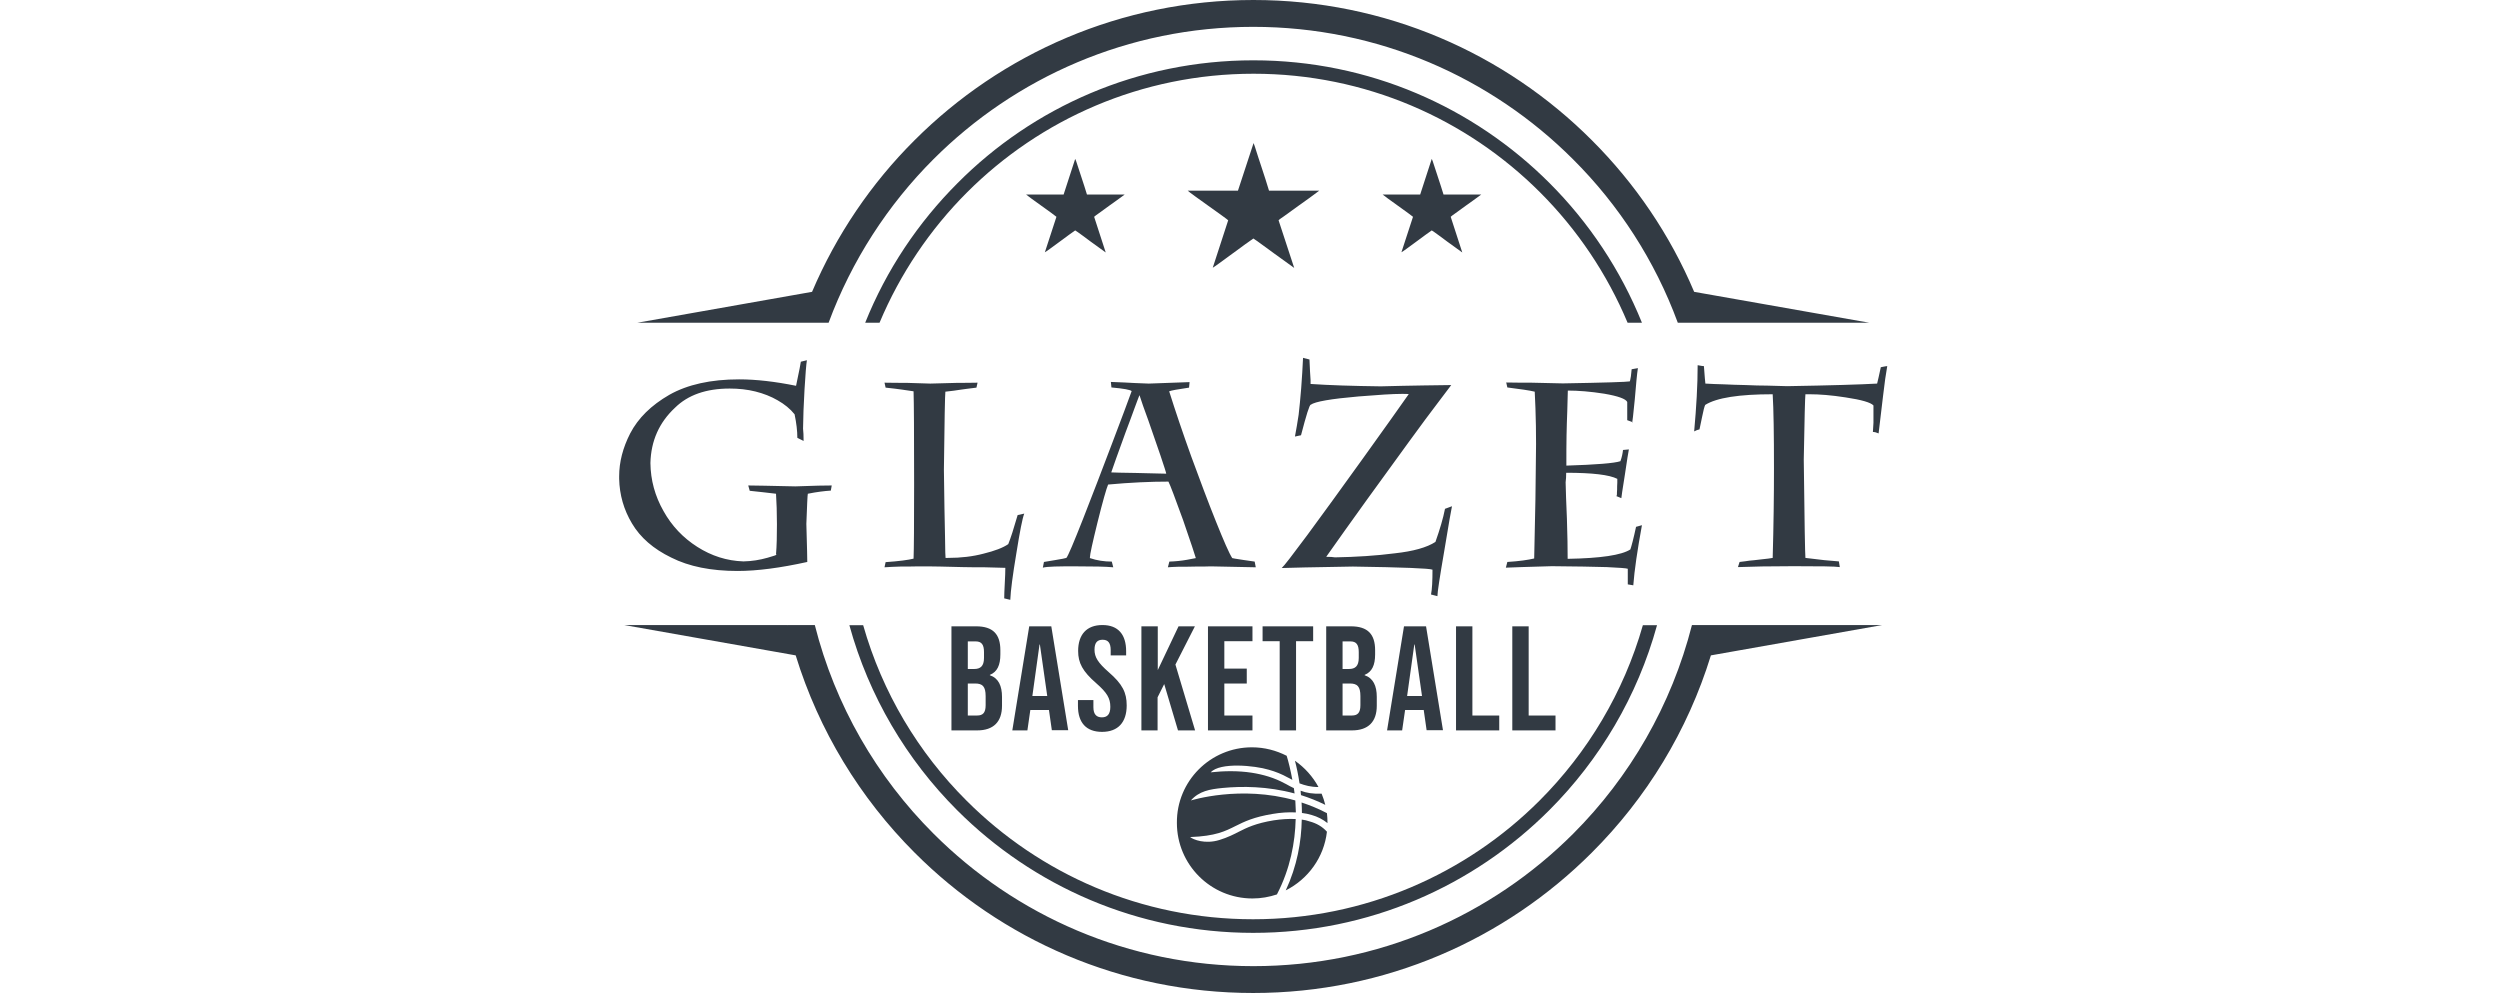 <svg width="214" height="85" viewBox="0 0 214 85" fill="none" xmlns="http://www.w3.org/2000/svg">
<path d="M145.02 36.928C145.209 34.85 145.319 32.961 145.319 31.261C145.619 31.324 145.792 31.34 145.855 31.34C145.918 32.221 145.965 32.725 145.981 32.835C146.469 32.867 146.988 32.882 147.555 32.898C148.121 32.93 148.735 32.945 149.428 32.961C150.12 32.993 150.719 33.008 151.254 33.008C151.789 33.024 152.371 33.04 152.985 33.056C156.716 32.993 159.281 32.914 160.682 32.835C160.682 32.819 160.73 32.646 160.808 32.3C160.887 31.969 160.95 31.686 160.997 31.434C160.997 31.434 161.076 31.419 161.233 31.387C161.391 31.356 161.485 31.34 161.548 31.34C161.438 31.954 161.312 32.804 161.186 33.921C161.06 35.039 160.934 36.093 160.808 37.101C160.635 37.022 160.462 36.975 160.32 36.975C160.336 36.692 160.352 36.424 160.368 36.188C160.368 35.968 160.368 35.637 160.368 35.181V34.708C160.147 34.456 159.344 34.22 157.975 34.016C156.763 33.827 155.74 33.748 154.89 33.748C154.78 33.748 154.654 33.748 154.544 33.748C154.512 33.968 154.465 35.842 154.402 39.336C154.465 44.688 154.512 47.49 154.544 47.757C155.74 47.915 156.684 48.009 157.408 48.056L157.487 48.544C157.109 48.481 155.787 48.466 153.536 48.466C151.521 48.466 149.931 48.497 148.767 48.544L148.908 48.104C149.302 48.056 149.569 48.025 149.743 47.993C149.931 47.978 150.262 47.946 150.766 47.883C151.254 47.836 151.584 47.789 151.742 47.757C151.82 44.971 151.852 42.421 151.852 40.123C151.852 37.164 151.82 35.039 151.742 33.748C148.861 33.748 146.941 34.047 145.965 34.661C145.902 34.787 145.807 35.133 145.697 35.7C145.571 36.298 145.493 36.644 145.477 36.755C145.477 36.755 145.398 36.77 145.256 36.818C145.115 36.88 145.036 36.912 145.02 36.928ZM131.373 33.528C130.932 33.418 130.145 33.307 129.028 33.166L128.933 32.741C129.689 32.757 130.397 32.757 131.058 32.757C131.704 32.772 132.617 32.788 133.781 32.819C137.386 32.757 139.291 32.694 139.511 32.646C139.527 32.631 139.558 32.489 139.606 32.206C139.637 31.922 139.653 31.718 139.669 31.607L140.204 31.513C140.125 32.001 140.046 32.898 139.936 34.205C139.81 35.495 139.731 36.157 139.716 36.188C139.731 36.172 139.747 36.157 139.763 36.141L139.291 35.968V34.409C139.165 34.142 138.519 33.906 137.323 33.701C136.127 33.512 135.088 33.433 134.206 33.433C134.191 33.906 134.175 34.488 134.159 35.181C134.128 35.873 134.112 36.581 134.096 37.29C134.081 37.998 134.081 38.864 134.081 39.856C136.646 39.777 138.189 39.651 138.708 39.478C138.834 39.132 138.897 38.817 138.929 38.518L139.432 38.47C139.385 38.675 139.275 39.399 139.086 40.658C138.881 41.918 138.787 42.594 138.787 42.642L138.362 42.468C138.378 42.468 138.394 42.421 138.409 42.327C138.409 42.217 138.409 42.075 138.425 41.902C138.425 41.713 138.425 41.524 138.441 41.319C138.441 41.13 138.441 41.02 138.441 40.989C137.764 40.643 136.316 40.469 134.065 40.469C134.065 40.784 134.049 41.052 134.018 41.288C134.033 41.981 134.065 43.019 134.128 44.405C134.175 45.806 134.191 46.955 134.191 47.836C137.008 47.789 138.803 47.521 139.558 47.033C139.653 46.766 139.826 46.12 140.046 45.097L140.55 44.956C140.156 47.112 139.905 48.828 139.81 50.103L139.338 50.024V48.686C139.212 48.639 138.614 48.592 137.544 48.544C136.457 48.513 134.883 48.481 132.837 48.466C130.775 48.529 129.469 48.56 128.902 48.592L129.028 48.104C130.035 48.041 130.806 47.931 131.326 47.805C131.42 43.775 131.468 41.068 131.468 39.682C131.515 37.416 131.468 35.369 131.373 33.528ZM110.847 37.368C110.957 36.77 111.068 36.157 111.162 35.511C111.241 34.882 111.304 34.126 111.382 33.229C111.445 32.331 111.508 31.466 111.54 30.631L112.091 30.773C112.106 31.088 112.122 31.434 112.138 31.796C112.154 32.174 112.169 32.41 112.185 32.536C112.185 32.678 112.185 32.772 112.185 32.867C113.775 32.977 115.774 33.04 118.198 33.071C119.473 33.04 120.701 33.008 121.881 32.993C123.062 32.977 123.833 32.961 124.227 32.961C124.006 33.26 123.613 33.78 123.062 34.504C122.495 35.243 121.677 36.345 120.622 37.794C119.552 39.257 118.34 40.926 117.002 42.783C115.664 44.641 114.499 46.278 113.523 47.663C113.854 47.663 114.106 47.679 114.279 47.71C116.089 47.679 117.805 47.569 119.394 47.364C120.984 47.191 122.149 46.86 122.873 46.388C123.251 45.318 123.534 44.373 123.692 43.555L124.29 43.334C124.243 43.507 124.022 44.782 123.629 47.159C123.235 49.442 123.046 50.701 123.046 50.984C123.046 51 123.046 51.016 123.046 51.032L122.495 50.89C122.59 50.418 122.621 49.709 122.621 48.765C122.385 48.655 120.103 48.56 115.806 48.497C112.343 48.56 110.312 48.592 109.714 48.623C109.903 48.466 110.627 47.521 111.902 45.806C113.161 44.09 114.751 41.918 116.656 39.257C118.56 36.597 119.882 34.756 120.591 33.732C120.449 33.717 120.244 33.717 119.993 33.717C119.237 33.717 118.009 33.795 116.278 33.937C113.917 34.142 112.563 34.378 112.201 34.645C112.091 34.645 111.823 35.511 111.367 37.258L110.847 37.368ZM95.122 40.438C95.406 40.454 96.098 40.469 97.216 40.485C98.318 40.517 99.199 40.532 99.829 40.548C99.829 40.485 99.671 39.981 99.341 39.005C98.994 37.998 98.648 36.991 98.302 35.999C97.94 35.023 97.688 34.299 97.546 33.843H97.531C97.468 33.984 97.342 34.346 97.121 34.929C96.917 35.511 96.649 36.204 96.35 37.007C96.051 37.809 95.783 38.549 95.547 39.226C95.327 39.871 95.185 40.281 95.122 40.438ZM89.267 48.592L89.361 48.104C89.424 48.088 89.723 48.041 90.305 47.946C90.872 47.852 91.203 47.789 91.281 47.757C91.423 47.6 91.895 46.482 92.714 44.405C93.517 42.343 94.351 40.202 95.185 37.982C96.019 35.779 96.586 34.283 96.869 33.481C96.775 33.37 96.193 33.26 95.138 33.166L95.091 32.694C95.374 32.709 95.768 32.725 96.255 32.741C96.743 32.772 97.436 32.804 98.333 32.835C100.238 32.772 101.403 32.725 101.828 32.709L101.781 33.181C100.789 33.323 100.222 33.433 100.081 33.496C100.616 35.196 101.245 37.054 101.969 39.069C102.709 41.083 103.402 42.941 104.079 44.625C104.756 46.309 105.212 47.364 105.48 47.773C105.495 47.789 105.81 47.836 106.424 47.931C107.022 48.025 107.353 48.072 107.4 48.072L107.494 48.56C107.494 48.56 106.219 48.529 103.654 48.481C103.323 48.497 102.882 48.497 102.347 48.497C101.812 48.513 101.324 48.513 100.868 48.513C100.411 48.529 100.112 48.544 99.97 48.56L100.096 48.072C100.584 48.056 101.104 48.009 101.623 47.915C102.111 47.82 102.363 47.773 102.363 47.773C102.3 47.537 101.938 46.451 101.277 44.531C100.584 42.626 100.175 41.524 100.018 41.225C98.475 41.225 96.743 41.304 94.855 41.477C94.713 41.807 94.398 42.894 93.942 44.735C93.517 46.467 93.296 47.458 93.296 47.726C93.296 47.742 93.296 47.757 93.296 47.773C93.894 47.978 94.524 48.072 95.169 48.072L95.295 48.56C94.587 48.497 93.595 48.481 92.32 48.481C90.605 48.466 89.582 48.497 89.267 48.592ZM86.307 46.577C86.512 46.073 86.78 45.239 87.11 44.09L87.677 43.964C87.519 44.357 87.299 45.491 87 47.364C86.685 49.237 86.512 50.575 86.481 51.346L85.961 51.22C85.961 50.953 85.977 50.528 86.008 49.945C86.04 49.363 86.056 48.907 86.056 48.607C85.473 48.592 84.875 48.576 84.293 48.56C83.679 48.56 83.049 48.56 82.419 48.544C81.758 48.529 81.113 48.513 80.483 48.497C79.838 48.481 79.224 48.481 78.642 48.481C78.075 48.497 77.556 48.497 77.083 48.497C76.595 48.513 76.139 48.529 75.714 48.56L75.808 48.119C76.957 48.041 77.76 47.931 78.201 47.82C78.232 47.033 78.248 44.924 78.248 41.477C78.248 37.101 78.232 34.441 78.201 33.496C77.933 33.465 77.618 33.418 77.241 33.355C76.847 33.292 76.375 33.244 75.808 33.181L75.714 32.757C76.406 32.772 77.02 32.772 77.587 32.772C78.154 32.788 78.846 32.804 79.633 32.835C80.672 32.804 81.459 32.788 81.979 32.772C82.498 32.772 83.065 32.772 83.679 32.757L83.584 33.181C82.876 33.26 82.388 33.339 82.136 33.37C81.884 33.418 81.475 33.465 80.924 33.528C80.893 33.748 80.845 35.968 80.798 40.202C80.83 42.736 80.861 44.625 80.893 45.884C80.908 47.128 80.924 47.757 80.94 47.757C81.003 47.757 81.066 47.757 81.129 47.757C82.278 47.757 83.285 47.632 84.182 47.395C85.143 47.159 85.851 46.892 86.307 46.577ZM64.05 41.556C64.554 41.556 65.907 41.587 68.08 41.634C69.685 41.571 70.724 41.556 71.196 41.556L71.118 41.996C70.598 42.028 69.937 42.106 69.15 42.264C69.118 42.39 69.087 43.24 69.024 44.845C69.087 46.876 69.103 47.962 69.103 48.104C66.82 48.607 64.837 48.875 63.137 48.875C60.87 48.875 58.981 48.497 57.455 47.726C55.928 46.986 54.81 46.01 54.102 44.814C53.394 43.633 53.032 42.358 53 40.989C53 40.91 53 40.831 53 40.769C53 39.556 53.315 38.329 53.944 37.101C54.621 35.794 55.739 34.693 57.297 33.795C58.855 32.914 60.855 32.473 63.263 32.473C64.727 32.473 66.348 32.662 68.143 33.024C68.41 31.733 68.552 31.056 68.552 30.962L69.071 30.836C69.008 31.214 68.945 32.048 68.867 33.339C68.788 34.614 68.757 35.731 68.741 36.692C68.772 36.944 68.788 37.306 68.788 37.746L68.253 37.479C68.253 36.896 68.174 36.219 68.017 35.464C67.639 34.992 67.151 34.598 66.569 34.268C66.002 33.937 65.356 33.685 64.664 33.512C63.971 33.339 63.231 33.26 62.46 33.26C60.445 33.26 58.887 33.811 57.785 34.897C56.431 36.157 55.723 37.731 55.676 39.635C55.692 41.099 56.069 42.468 56.794 43.743C57.502 45.019 58.478 46.042 59.69 46.813C60.902 47.584 62.208 48.009 63.641 48.056C64.365 48.041 65.042 47.931 65.703 47.742C66.222 47.6 66.474 47.506 66.474 47.474C66.474 47.458 66.458 47.458 66.427 47.458C66.49 46.703 66.506 45.853 66.506 44.877C66.506 43.885 66.474 43.004 66.427 42.264C66.269 42.248 65.907 42.201 65.341 42.138C64.758 42.075 64.365 42.028 64.176 42.012L64.05 41.556Z" fill="#323A43"/>
<path d="M141.841 53.519C140.172 59.594 136.945 65.025 132.617 69.354C126.131 75.839 117.175 79.853 107.274 79.853C97.373 79.853 88.417 75.839 81.931 69.354C77.603 65.025 74.376 59.594 72.707 53.519H73.888C75.525 59.28 78.61 64.427 82.734 68.535C89.015 74.816 97.688 78.688 107.258 78.688C116.844 78.688 125.518 74.8 131.782 68.535C135.906 64.411 138.992 59.264 140.629 53.519H141.841ZM146.453 56.1C144.469 62.554 140.928 68.331 136.253 72.99C128.839 80.404 118.592 85 107.274 85C95.956 85 85.709 80.419 78.295 72.99C73.636 68.331 70.094 62.554 68.111 56.1L53.425 53.503H67.387L67.403 53.534V53.503H69.748C71.48 60.366 75.053 66.52 79.917 71.368C86.921 78.373 96.602 82.702 107.29 82.702C117.978 82.702 127.658 78.373 134.663 71.368C139.511 66.52 143.084 60.366 144.831 53.503H147.161H147.177H161.123L146.453 56.1Z" fill="#323A43"/>
<path d="M107.29 5.163C117.191 5.163 126.147 9.177 132.632 15.662C136.017 19.046 138.724 23.107 140.55 27.625H139.322C137.559 23.422 135.009 19.645 131.83 16.465C125.549 10.184 116.876 6.312 107.306 6.312C97.719 6.312 89.046 10.2 82.781 16.465C79.618 19.629 77.052 23.422 75.289 27.625H74.061C75.871 23.107 78.594 19.046 81.979 15.662C88.432 9.177 97.389 5.163 107.29 5.163ZM107.29 0C118.607 0 128.855 4.581 136.268 12.01C139.968 15.709 142.958 20.101 145.02 24.981L160.006 27.625H146.043H143.619C141.668 22.32 138.582 17.551 134.647 13.632C127.643 6.627 117.962 2.298 107.274 2.298C96.586 2.298 86.906 6.627 79.901 13.632C75.981 17.551 72.896 22.32 70.929 27.625H68.536H68.505H54.558L69.512 24.981C71.59 20.101 74.581 15.694 78.28 12.01C85.709 4.581 95.972 0 107.29 0Z" fill="#323A43"/>
<path d="M129.453 62.522H133.152V61.247H130.854V53.613H129.453V62.522ZM124.636 62.522H128.335V61.247H126.037V53.613H124.636V62.522ZM120.449 59.579L121.063 55.171H121.095L121.724 59.579H120.449ZM118.733 62.522H120.024L120.276 60.775H121.866V60.743L122.118 62.507H123.519L122.07 53.613H120.182L118.733 62.522ZM114.924 61.247V58.508H115.554C116.183 58.508 116.451 58.76 116.451 59.594V60.366C116.451 61.027 116.199 61.247 115.727 61.247H114.924ZM114.924 57.249V54.904H115.601C116.105 54.904 116.309 55.187 116.309 55.817V56.32C116.309 57.029 115.995 57.265 115.475 57.265H114.924V57.249ZM113.523 62.522H115.727C117.128 62.522 117.852 61.782 117.852 60.413V59.657C117.852 58.713 117.553 58.052 116.813 57.8V57.769C117.443 57.517 117.71 56.934 117.71 56.021V55.659C117.71 54.29 117.081 53.613 115.632 53.613H113.523V62.522ZM109.541 62.522H110.942V54.888H112.406V53.613H108.077V54.888H109.541V62.522ZM103.402 62.522H107.211V61.247H104.803V58.508H106.723V57.233H104.803V54.888H107.211V53.613H103.402V62.522ZM97.688 62.522H99.089V59.689L99.656 58.556L100.836 62.522H102.3L100.616 56.887L102.284 53.613H100.883L99.105 57.359V53.613H97.704V62.522H97.688ZM94.335 62.648C95.705 62.648 96.445 61.83 96.445 60.382C96.445 59.28 96.082 58.556 94.902 57.532C93.989 56.73 93.69 56.257 93.69 55.612C93.69 54.998 93.942 54.762 94.382 54.762C94.823 54.762 95.075 54.998 95.075 55.644V56.1H96.397V55.738C96.397 54.321 95.72 53.503 94.367 53.503C93.013 53.503 92.289 54.321 92.289 55.722C92.289 56.745 92.667 57.469 93.847 58.493C94.76 59.295 95.044 59.768 95.044 60.507C95.044 61.169 94.76 61.405 94.32 61.405C93.879 61.405 93.595 61.169 93.595 60.539V59.925H92.273V60.429C92.273 61.845 92.966 62.648 94.335 62.648ZM88.37 59.579L88.983 55.171H89.015L89.644 59.579H88.37ZM86.654 62.522H87.945L88.196 60.775H89.786V60.743L90.038 62.507H91.439L89.991 53.613H88.102L86.654 62.522ZM82.844 61.247V58.508H83.474C84.104 58.508 84.371 58.76 84.371 59.594V60.366C84.371 61.027 84.12 61.247 83.647 61.247H82.844ZM82.844 57.249V54.904H83.521C84.025 54.904 84.23 55.187 84.23 55.817V56.32C84.23 57.029 83.915 57.265 83.395 57.265H82.844V57.249ZM81.444 62.522H83.647C85.048 62.522 85.772 61.782 85.772 60.413V59.657C85.772 58.713 85.473 58.052 84.733 57.8V57.769C85.363 57.517 85.631 56.934 85.631 56.021V55.659C85.631 54.29 85.001 53.613 83.553 53.613H81.444V62.522Z" fill="#323A43"/>
<path fill-rule="evenodd" clip-rule="evenodd" d="M105.968 16.323H101.67C101.859 16.528 105.039 18.732 105.133 18.857L103.811 22.919C104.016 22.824 106.818 20.715 107.29 20.416C107.369 20.447 108.927 21.596 109.037 21.675L110.784 22.934L109.446 18.857C109.525 18.763 109.777 18.606 109.887 18.527L111.194 17.582C111.493 17.378 111.776 17.157 112.075 16.953L112.925 16.323H108.628C108.25 15.048 107.794 13.773 107.4 12.498L107.306 12.246L105.968 16.323Z" fill="#323A43"/>
<path fill-rule="evenodd" clip-rule="evenodd" d="M91.045 16.654H87.834C87.976 16.795 90.353 18.464 90.431 18.558L89.44 21.596C89.597 21.533 91.691 19.944 92.037 19.723C92.1 19.739 93.265 20.605 93.344 20.668L94.65 21.612L93.658 18.558C93.721 18.495 93.894 18.369 93.989 18.306L94.965 17.598C95.185 17.441 95.406 17.283 95.626 17.126L96.271 16.654H93.044C92.761 15.709 92.415 14.733 92.116 13.789L92.037 13.6L91.045 16.654Z" fill="#323A43"/>
<path fill-rule="evenodd" clip-rule="evenodd" d="M121.567 16.654H118.356C118.497 16.795 120.874 18.464 120.953 18.558L119.961 21.596C120.119 21.533 122.212 19.944 122.558 19.723C122.621 19.739 123.786 20.605 123.865 20.668L125.171 21.612L124.18 18.558C124.243 18.495 124.416 18.369 124.51 18.306L125.486 17.598C125.707 17.441 125.927 17.283 126.147 17.126L126.793 16.654H123.566C123.282 15.709 122.936 14.733 122.637 13.789L122.558 13.6L121.567 16.654Z" fill="#323A43"/>
<path fill-rule="evenodd" clip-rule="evenodd" d="M113.586 71.195C113.334 73.399 111.965 75.257 110.06 76.217C111.036 74.123 111.398 72.03 111.43 70.156C111.666 70.188 111.886 70.235 112.106 70.314C112.689 70.471 113.193 70.755 113.586 71.195ZM113.586 69.606C113.618 69.873 113.633 70.156 113.633 70.44V70.456C113.24 70.141 112.783 69.905 112.28 69.763C112.012 69.684 111.729 69.621 111.445 69.59C111.445 69.291 111.43 68.992 111.414 68.693C112.138 68.929 112.862 69.228 113.586 69.606ZM113.13 67.937C113.255 68.252 113.366 68.567 113.444 68.897C112.752 68.551 112.059 68.283 111.367 68.063C111.351 67.937 111.335 67.811 111.335 67.685C111.823 67.874 112.39 67.969 113.13 67.937ZM110.847 65.12C111.681 65.702 112.374 66.473 112.862 67.37C112.201 67.37 111.697 67.229 111.241 67.056C111.13 66.316 110.989 65.655 110.847 65.12ZM107.164 63.97C108.234 63.97 109.242 64.238 110.139 64.695C110.296 65.198 110.469 65.906 110.627 66.757C110.532 66.709 110.438 66.662 110.359 66.615L110.233 66.552C109.73 66.269 109.179 66.048 108.612 65.891C107.416 65.529 104.441 65.23 103.638 66.111C104.787 65.985 105.983 65.969 107.132 66.143C108.14 66.3 109.1 66.583 109.966 67.056L110.092 67.119C110.312 67.245 110.517 67.355 110.753 67.465L110.737 67.323C110.768 67.512 110.784 67.717 110.816 67.921C108.486 67.292 106.298 67.292 104.661 67.449C103.543 67.559 102.646 67.717 101.938 68.519C101.954 68.519 106.172 67.181 110.879 68.519C110.894 68.85 110.91 69.196 110.926 69.543C110.28 69.511 109.604 69.558 108.958 69.669C107.321 69.936 106.518 70.33 105.763 70.707C104.881 71.148 104.063 71.573 101.875 71.652C102.143 71.872 103.15 72.281 104.378 71.904C105.07 71.699 105.716 71.368 106.015 71.211C106.723 70.849 107.494 70.471 109.037 70.219C109.667 70.125 110.296 70.078 110.91 70.109C110.863 72.093 110.454 74.344 109.305 76.563C108.643 76.783 107.951 76.909 107.211 76.909C103.638 76.909 100.742 74.013 100.742 70.44C100.71 66.867 103.606 63.97 107.164 63.97Z" fill="#323A43"/>
</svg>
